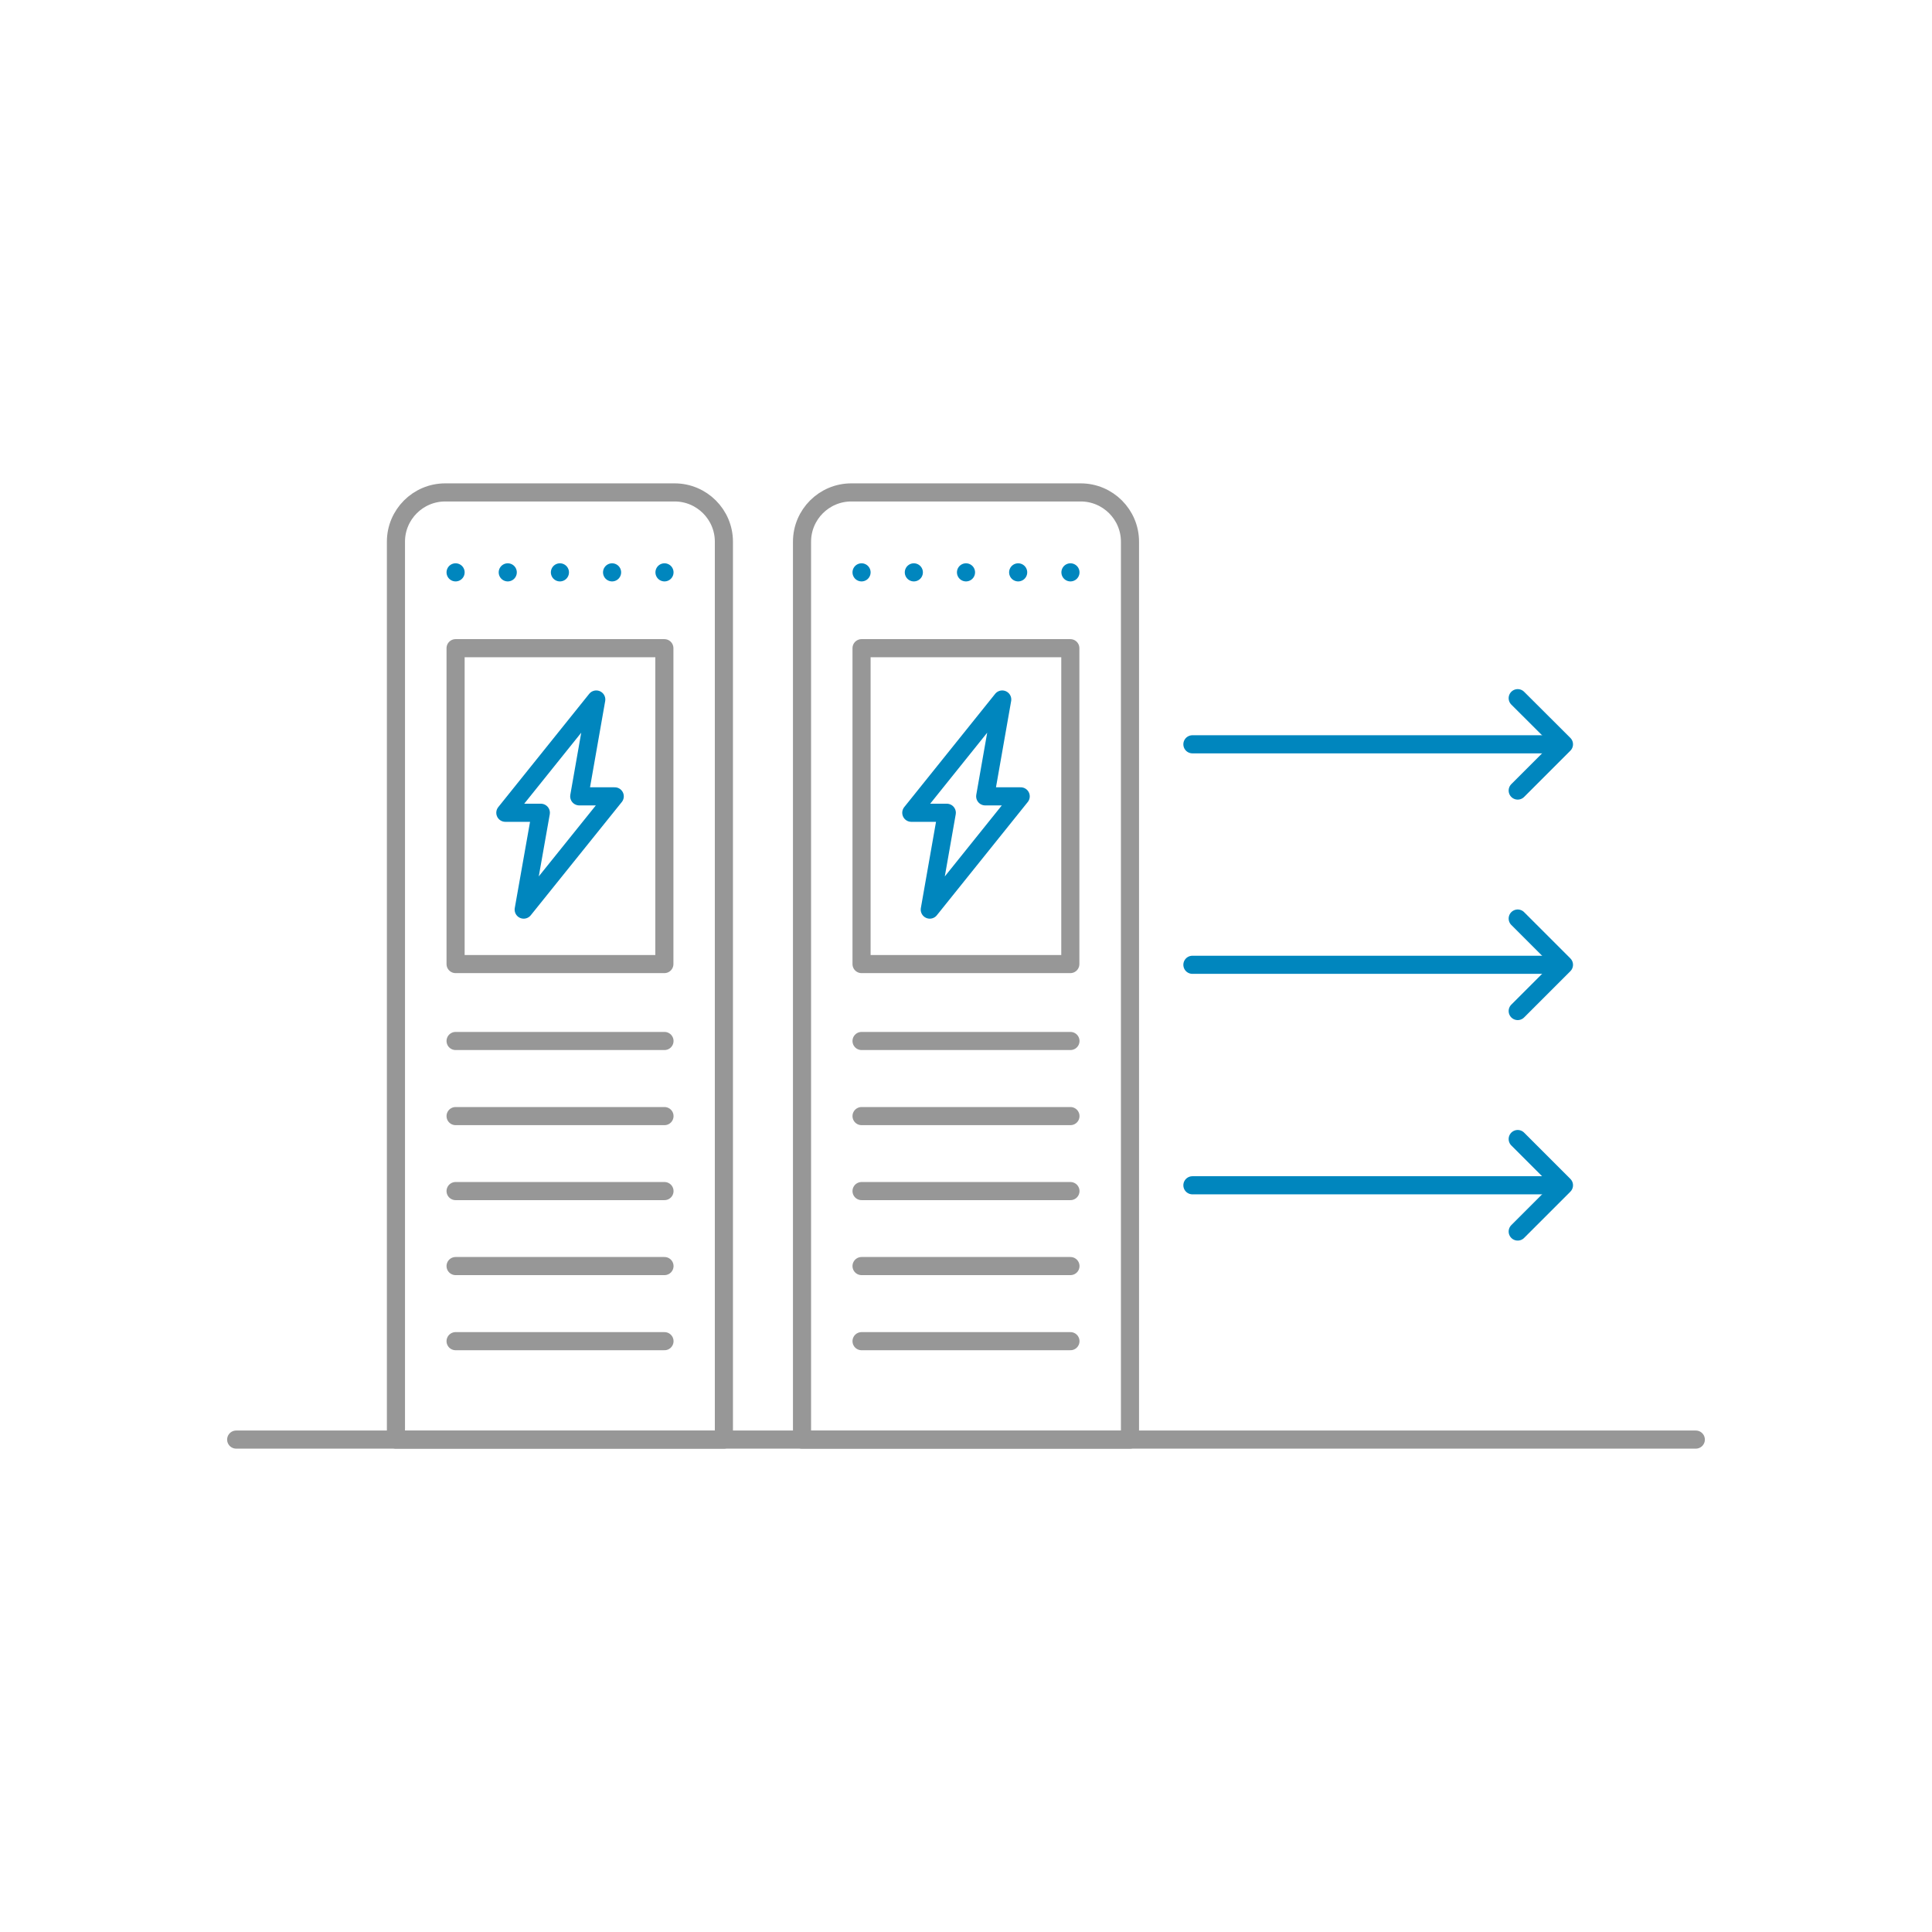 <?xml version="1.0" encoding="UTF-8"?>
<svg id="Layer_1" data-name="Layer 1" xmlns="http://www.w3.org/2000/svg" viewBox="0 0 160 160">
  <defs>
    <style>
      .cls-1 {
        stroke: #979797;
      }

      .cls-1, .cls-2, .cls-3 {
        fill: none;
        stroke-linecap: round;
        stroke-linejoin: round;
        stroke-width: 1.5px;
      }

      .cls-2, .cls-3 {
        stroke: #0086be;
      }

      .cls-3 {
        stroke-dasharray: 0 0 0 4.32;
      }
    </style>
  </defs>
  <g>
    <path class="cls-1" d="m36.88,40.78h18.99c2.25,0,4.08,1.83,4.08,4.08v74.36h-27.16V44.86c0-2.25,1.83-4.08,4.08-4.08Z"/>
    <line class="cls-1" x1="37.73" y1="86.21" x2="55.03" y2="86.21"/>
    <g>
      <line class="cls-2" x1="37.73" y1="47.4" x2="37.73" y2="47.4"/>
      <line class="cls-3" x1="42.05" y1="47.4" x2="52.86" y2="47.4"/>
      <line class="cls-2" x1="55.03" y1="47.4" x2="55.03" y2="47.4"/>
    </g>
    <line class="cls-1" x1="37.73" y1="92.43" x2="55.03" y2="92.43"/>
    <line class="cls-1" x1="37.73" y1="98.64" x2="55.03" y2="98.64"/>
    <line class="cls-1" x1="37.73" y1="104.85" x2="55.03" y2="104.85"/>
    <line class="cls-1" x1="37.73" y1="111.07" x2="55.03" y2="111.07"/>
    <g>
      <rect class="cls-1" x="37.73" y="53.68" width="17.29" height="26.16"/>
      <polygon class="cls-2" points="50.91 65.95 47.97 65.95 49.38 57.93 41.85 67.31 44.79 67.31 43.37 75.33 50.91 65.95"/>
    </g>
  </g>
  <g>
    <path class="cls-1" d="m70.51,40.78h18.99c2.25,0,4.08,1.83,4.08,4.08v74.36h-27.16V44.86c0-2.25,1.83-4.08,4.08-4.08Z"/>
    <line class="cls-1" x1="71.35" y1="86.21" x2="88.65" y2="86.21"/>
    <g>
      <line class="cls-2" x1="71.35" y1="47.4" x2="71.35" y2="47.4"/>
      <line class="cls-3" x1="75.68" y1="47.4" x2="86.48" y2="47.4"/>
      <line class="cls-2" x1="88.65" y1="47.4" x2="88.65" y2="47.4"/>
    </g>
    <line class="cls-1" x1="71.35" y1="92.43" x2="88.65" y2="92.43"/>
    <line class="cls-1" x1="71.35" y1="98.64" x2="88.65" y2="98.64"/>
    <line class="cls-1" x1="71.35" y1="104.85" x2="88.65" y2="104.85"/>
    <line class="cls-1" x1="71.35" y1="111.07" x2="88.65" y2="111.07"/>
    <g>
      <rect class="cls-1" x="71.35" y="53.68" width="17.29" height="26.16"/>
      <polygon class="cls-2" points="84.53 65.95 81.59 65.95 83 57.93 75.47 67.31 78.41 67.31 77 75.33 84.53 65.95"/>
    </g>
  </g>
  <line class="cls-1" x1="19.56" y1="119.22" x2="140.44" y2="119.22"/>
  <line class="cls-2" x1="98.75" y1="61.64" x2="128.2" y2="61.64"/>
  <polyline class="cls-2" points="125.69 57.82 129.52 61.64 125.69 65.47"/>
  <line class="cls-2" x1="98.75" y1="79.9" x2="128.2" y2="79.9"/>
  <polyline class="cls-2" points="125.69 76.07 129.52 79.9 125.69 83.73"/>
  <line class="cls-2" x1="98.75" y1="98.16" x2="128.2" y2="98.16"/>
  <polyline class="cls-2" points="125.69 94.33 129.52 98.16 125.69 101.99"/>
</svg>